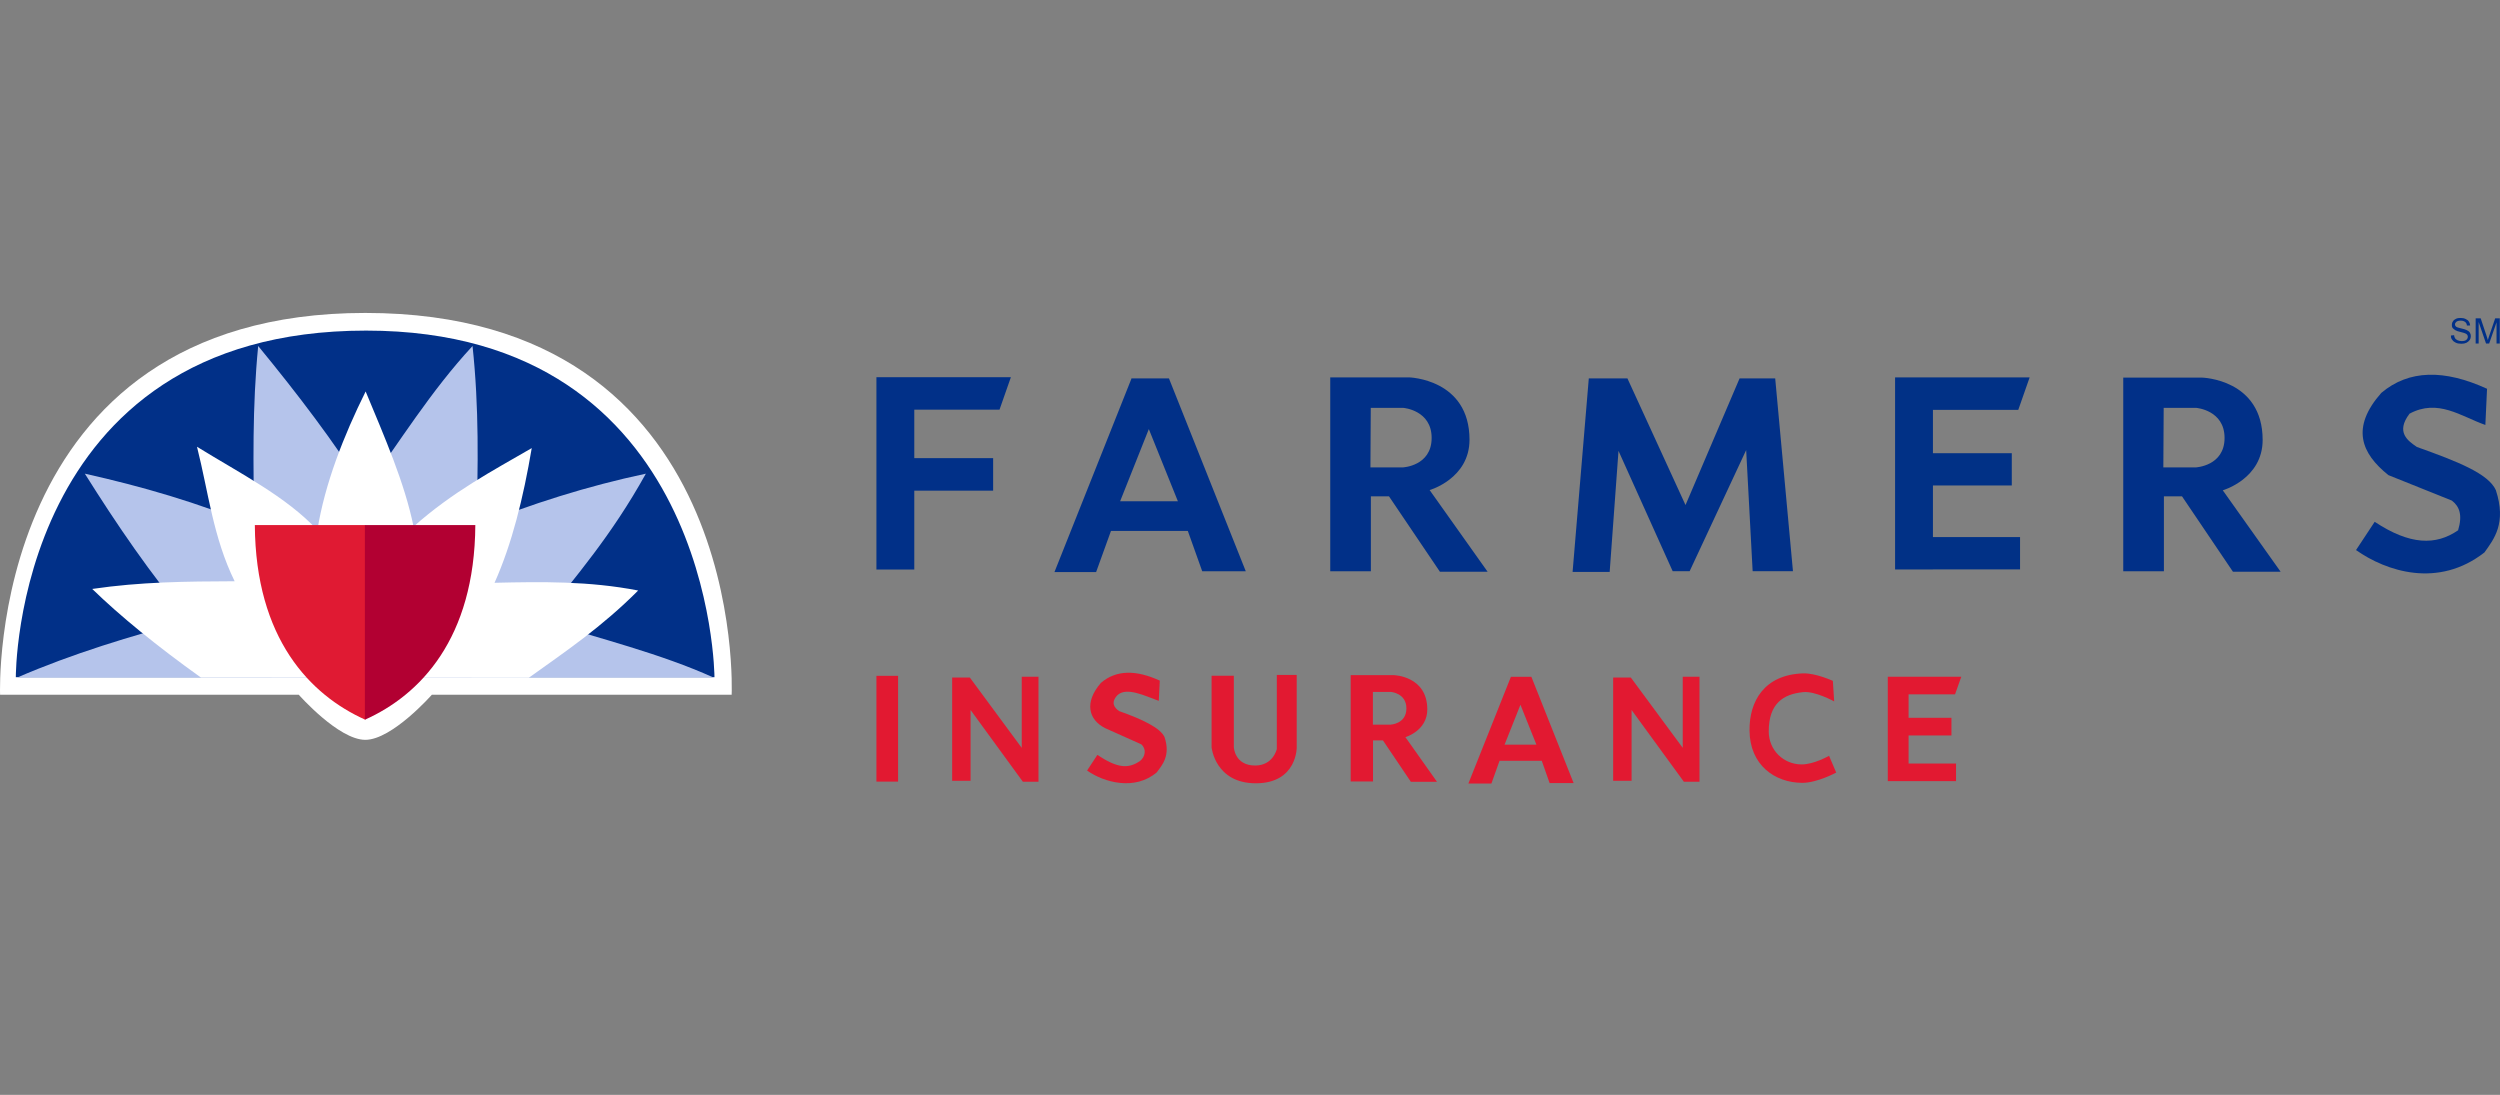 <svg width="137" height="60" viewBox="0 0 137 60" fill="none" xmlns="http://www.w3.org/2000/svg">
<rect x="0" y="0" width="137" height="60" fill="#808080" stroke="none"/>
<g clip-path="url(#clip0_6622_23520)">
<path d="M0.004 38.07H16.371C16.371 38.07 18.55 40.543 20.019 40.543C21.488 40.543 23.667 38.07 23.667 38.07H40.095C40.095 38.07 41.044 17.149 20.019 17.149C-0.786 17.149 0.004 38.07 0.004 38.07Z" fill="white"/>
<path d="M0.867 37.109H39.153C39.153 37.109 39.079 18.117 20.062 18.117C0.769 18.117 0.867 37.109 0.867 37.109Z" fill="#013088"/>
<path d="M14.149 18.961C13.824 22.254 13.873 25.541 13.941 28.828C10.85 27.542 7.747 26.648 4.649 25.957C6.4 28.748 8.255 31.472 10.391 34C7.165 34.85 3.976 35.818 0.946 37.127H39.097C36.245 35.836 32.866 34.985 29.653 34C31.562 31.57 33.484 29.391 35.394 25.957C32.193 26.636 29.096 27.616 26.103 28.828C26.201 25.584 26.256 22.333 25.895 18.961C23.605 21.434 21.904 24.206 19.976 26.869C18.323 24.231 16.316 21.599 14.149 18.961Z" fill="#B5C4EB"/>
<path d="M11.009 37.128C8.604 35.408 6.596 33.773 5.054 32.274C7.716 31.882 10.195 31.864 12.858 31.852C11.676 29.44 11.425 26.979 10.795 24.482C13.164 25.945 15.673 27.206 17.393 29.048C17.803 26.508 18.826 23.895 20.037 21.452C21.078 23.956 22.174 26.459 22.663 28.858C24.824 26.937 26.979 25.81 29.139 24.556C28.68 27.279 28.056 29.801 27.101 31.937C29.69 31.876 32.285 31.839 34.972 32.36C32.971 34.367 30.982 35.708 28.98 37.14L11.009 37.128Z" fill="white"/>
<path d="M20.019 39.441V28.773H13.965C14.002 34.998 17.001 38.089 20.019 39.441Z" fill="#E01A33"/>
<path d="M19.995 39.441V28.773H26.048C26.011 34.998 23.018 38.089 19.995 39.441Z" fill="#B20032"/>
<path d="M48.028 20.681V31.209H50.103V26.887H54.424V25.106H50.103V22.45H54.773L55.397 20.669H48.028V20.681Z" fill="#013088"/>
<path d="M103.85 20.68V31.208H105.925V31.202H110.699V29.433H105.925V26.605H110.246V24.837H105.925V22.462H110.601L111.225 20.68H103.85Z" fill="#013186"/>
<path d="M62.014 20.723L57.784 31.349H60.067L60.881 29.096H65.093L65.882 31.306H68.269L64.058 20.735H62.02V20.723H62.014ZM62.956 23.514L64.548 27.468H61.383L62.956 23.514Z" fill="#013088"/>
<path d="M72.897 20.68V31.306H75.124V27.199H76.116L78.907 31.331H81.521L78.344 26.856C78.344 26.856 80.529 26.232 80.529 24.096C80.529 20.76 77.212 20.68 77.212 20.68H72.897ZM75.118 22.352H76.906C76.906 22.352 78.454 22.474 78.454 23.998C78.454 25.547 76.869 25.614 76.869 25.614H75.1L75.118 22.352Z" fill="#013088"/>
<path d="M116.354 20.68V31.306H118.582V27.199H119.574L122.365 31.331H124.978L121.808 26.869C121.808 26.869 123.993 26.244 123.993 24.108C123.993 20.772 120.675 20.693 120.675 20.693H116.354V20.68ZM118.57 22.352H120.357C120.357 22.352 121.906 22.474 121.906 23.998C121.906 25.547 120.32 25.614 120.32 25.614H118.551L118.57 22.352Z" fill="#013088"/>
<path d="M88.694 24.708L88.21 31.343H86.178L87.066 20.736H89.183L92.366 27.677L95.329 20.736H97.281L98.254 31.3H96.045L95.69 24.665L92.593 31.3H91.662L88.694 24.708Z" fill="#013088"/>
<path d="M129.11 30.144L130.133 28.595C132.067 29.875 133.487 29.899 134.704 29.06C134.962 28.203 134.766 27.744 134.362 27.432L130.885 26.037C129.386 24.837 128.817 23.435 130.494 21.532C132.005 20.253 133.952 20.234 136.29 21.305L136.198 23.288C134.858 22.817 133.603 21.832 132.042 22.67C131.265 23.692 131.963 24.164 132.446 24.494C134.674 25.29 136.364 25.951 136.774 26.863C137.361 28.669 136.681 29.526 136.149 30.272C133.615 32.255 130.769 31.313 129.11 30.144Z" fill="#013088"/>
<path d="M48.028 37.035H49.215V42.832H48.028V37.035Z" fill="#E21931"/>
<path d="M53.188 38.908V42.789H52.178V37.127H53.145L55.991 40.983V37.084H56.909V42.838H56.052L53.188 38.908Z" fill="#E21931"/>
<path d="M89.411 38.908V42.789H88.401V37.127H89.368L92.214 40.983V37.084H93.132V42.838H92.275L89.411 38.908Z" fill="#E21931"/>
<path d="M59.572 42.226L60.135 41.369C61.206 42.073 61.806 42.165 62.485 41.693C62.761 41.461 62.84 41.051 62.54 40.788L60.557 39.9C59.645 39.435 59.407 38.486 60.331 37.421C61.169 36.705 62.253 36.699 63.556 37.299L63.501 38.407C62.748 38.137 61.739 37.629 61.237 38.094C60.851 38.498 61.065 38.792 61.334 38.97C62.577 39.41 63.599 39.888 63.82 40.402C64.15 41.406 63.697 41.914 63.391 42.324C62.191 43.346 60.502 42.881 59.572 42.226Z" fill="#E21931"/>
<path d="M68.819 42.924C66.591 42.924 66.395 40.959 66.395 40.959V37.029H67.614V40.947C67.614 40.947 67.656 41.951 68.783 41.951C69.774 41.951 69.97 41.045 69.97 41.045V36.987H71.06V40.91C71.072 40.91 71.103 42.924 68.819 42.924Z" fill="#E21931"/>
<path d="M74.017 36.993V42.826H75.241V40.573H75.785L77.316 42.844H78.748L77.016 40.396C77.016 40.396 78.216 40.047 78.216 38.878C78.216 37.042 76.391 36.999 76.391 36.999H74.017V36.993ZM75.235 37.917H76.22C76.22 37.917 77.071 37.978 77.071 38.823C77.071 39.674 76.202 39.71 76.202 39.71H75.235V37.917Z" fill="#E21931"/>
<path d="M82.8 37.084L80.468 42.936H81.729L82.175 41.693H84.489L84.918 42.911H86.234L83.92 37.09H82.8V37.084ZM83.32 38.621L84.195 40.806H82.451L83.32 38.621Z" fill="#E21931"/>
<path d="M95.874 40.041C95.855 38.425 96.682 36.975 98.806 36.901C99.497 36.877 100.44 37.311 100.44 37.311L100.513 38.438C100.513 38.438 99.461 37.856 98.806 37.929C97.741 38.04 96.927 38.529 96.927 40.084C96.927 41.106 97.734 41.89 98.732 41.89C99.412 41.89 100.232 41.418 100.232 41.418L100.624 42.336C100.624 42.336 99.589 42.9 98.763 42.9C97.245 42.893 95.892 41.914 95.874 40.041Z" fill="#E21931"/>
<path d="M103.451 37.084V42.807H107.191V41.84H104.59V40.304H106.94V39.337H104.59V38.051H107.136L107.479 37.084H103.451Z" fill="#E21931"/>
<path d="M134.312 18.386L134.484 18.367C134.49 18.441 134.509 18.489 134.539 18.538C134.563 18.581 134.618 18.618 134.68 18.649C134.741 18.673 134.814 18.692 134.893 18.692C134.967 18.692 135.029 18.685 135.083 18.667C135.138 18.649 135.175 18.612 135.2 18.575C135.224 18.538 135.237 18.502 135.237 18.459C135.237 18.416 135.231 18.379 135.2 18.343C135.169 18.306 135.138 18.281 135.078 18.263C135.041 18.245 134.961 18.226 134.826 18.19C134.704 18.165 134.613 18.128 134.558 18.098C134.496 18.061 134.442 18.018 134.405 17.975C134.368 17.92 134.361 17.865 134.361 17.804C134.361 17.73 134.38 17.669 134.423 17.608C134.459 17.547 134.521 17.498 134.594 17.467C134.673 17.431 134.754 17.424 134.845 17.424C134.955 17.424 135.041 17.443 135.115 17.48C135.194 17.516 135.256 17.559 135.291 17.62C135.335 17.682 135.353 17.755 135.365 17.835L135.187 17.841C135.182 17.749 135.145 17.688 135.09 17.645C135.034 17.602 134.955 17.571 134.851 17.571C134.747 17.571 134.662 17.59 134.613 17.633C134.563 17.675 134.532 17.724 134.532 17.773C134.532 17.828 134.551 17.865 134.588 17.896C134.625 17.933 134.71 17.957 134.863 17.994C135.016 18.03 135.115 18.055 135.169 18.086C135.249 18.122 135.31 18.165 135.347 18.226C135.383 18.281 135.402 18.349 135.402 18.422C135.402 18.496 135.383 18.563 135.341 18.63C135.298 18.692 135.231 18.747 135.163 18.783C135.083 18.82 134.992 18.838 134.893 18.838C134.771 18.838 134.662 18.82 134.581 18.783C134.502 18.747 134.428 18.692 134.386 18.624C134.319 18.551 134.312 18.483 134.312 18.386Z" fill="#013088"/>
<path d="M135.666 18.832V17.443H135.941L136.271 18.428C136.295 18.52 136.327 18.587 136.332 18.636C136.351 18.581 136.376 18.514 136.406 18.41L136.737 17.443H136.987V18.826H136.81V17.663L136.406 18.826H136.235L135.83 17.645V18.826H135.666V18.832Z" fill="#013088"/>
</g>
<defs>
<clipPath id="clip0_6622_23520">
<rect width="137" height="28.981" fill="white" transform="translate(0 15.51)"/>
</clipPath>
</defs>
</svg>

